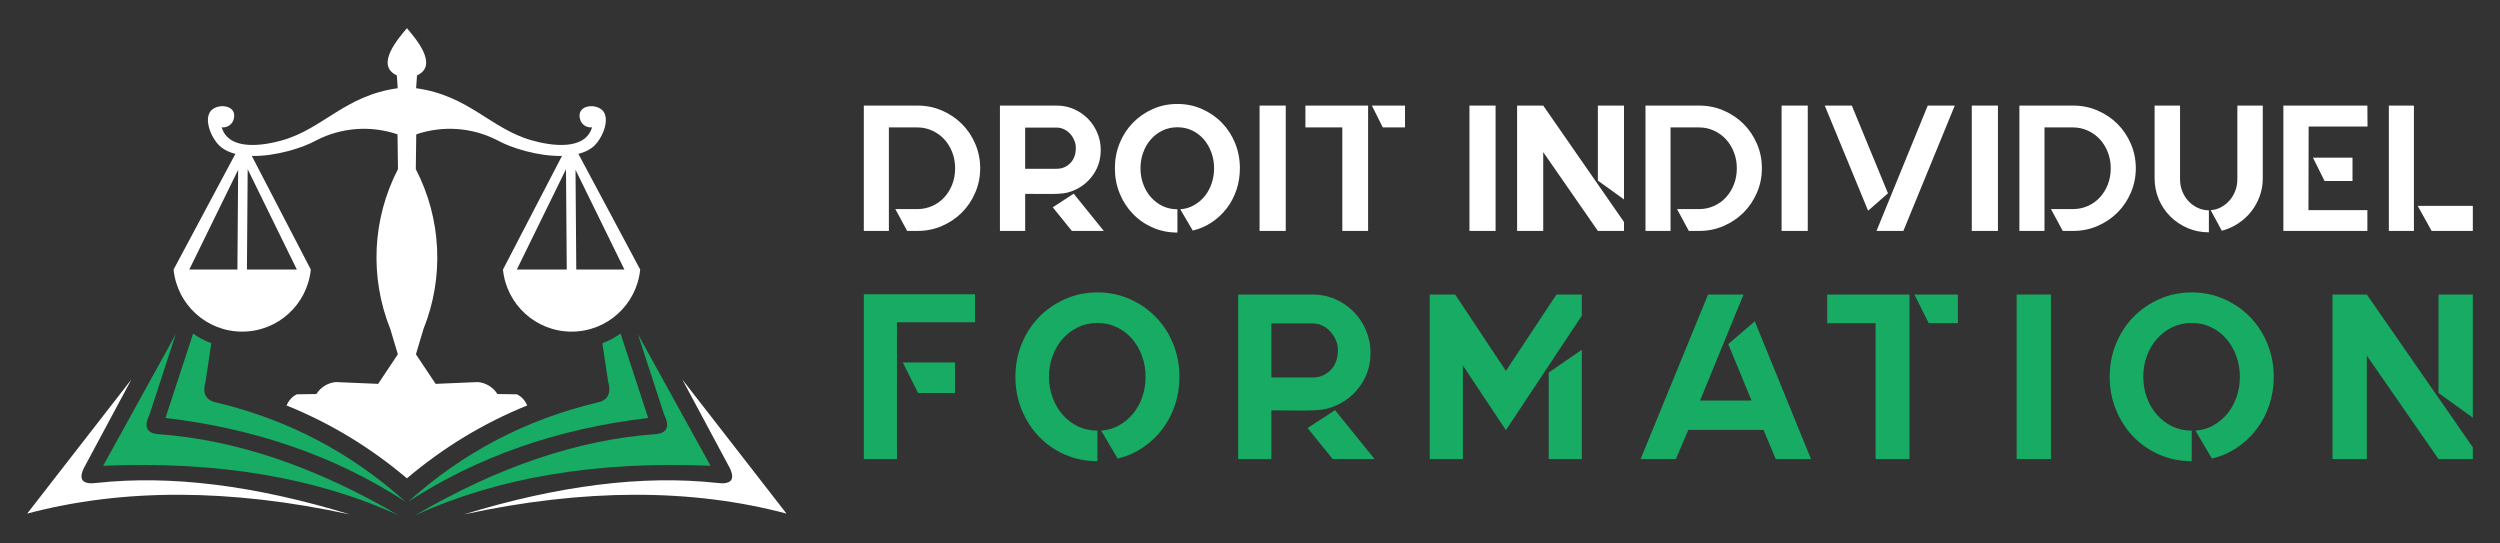 <?xml version="1.0" encoding="utf-8"?>
<!-- Generator: Adobe Illustrator 16.0.0, SVG Export Plug-In . SVG Version: 6.00 Build 0)  -->
<!DOCTYPE svg PUBLIC "-//W3C//DTD SVG 1.1//EN" "http://www.w3.org/Graphics/SVG/1.1/DTD/svg11.dtd">
<svg version="1.1" id="Calque_1" xmlns="http://www.w3.org/2000/svg" xmlns:xlink="http://www.w3.org/1999/xlink" x="0px" y="0px"
	 width="230px" height="50px" viewBox="0 0 230 50" enable-background="new 0 0 230 50" xml:space="preserve">
<rect x="0" y="0" width="230" height="50" fill="#333333" stroke="none"/>
<g>
	<g>
		<g>
			<path fill="#FFFFFF" d="M86.653,10.166c0.704,0.302,1.315,0.716,1.839,1.234c0.521,0.522,0.936,1.135,1.232,1.836
				c0.305,0.704,0.453,1.453,0.453,2.242c0,0.79-0.148,1.537-0.453,2.24c-0.297,0.704-0.712,1.317-1.232,1.838
				c-0.523,0.521-1.135,0.934-1.839,1.235c-0.702,0.304-1.45,0.454-2.24,0.454h-0.954l-1.089-2.01h2.043
				c0.472,0,0.92-0.096,1.342-0.28c0.425-0.188,0.793-0.446,1.106-0.784c0.313-0.333,0.559-0.733,0.742-1.194
				c0.179-0.46,0.269-0.96,0.269-1.499c0-0.527-0.09-1.021-0.269-1.482c-0.184-0.46-0.43-0.86-0.742-1.194
				c-0.313-0.336-0.682-0.598-1.106-0.79c-0.422-0.191-0.87-0.289-1.342-0.289h-2.636v9.523h-2.306V9.714h4.941
				C85.203,9.714,85.951,9.862,86.653,10.166z"/>
			<path fill="#FFFFFF" d="M98.93,17.456c-0.266,0.123-0.509,0.208-0.735,0.263c-0.224,0.057-0.502,0.091-0.823,0.108
				c-0.323,0.016-0.726,0.022-1.203,0.016c-0.477-0.004-1.097-0.008-1.853-0.008v3.411h-2.322V9.714h5.221
				c0.562,0,1.087,0.106,1.574,0.32c0.488,0.213,0.917,0.505,1.286,0.873c0.365,0.369,0.657,0.803,0.871,1.301
				c0.216,0.503,0.321,1.028,0.321,1.59c0,0.824-0.215,1.56-0.647,2.209C100.183,16.655,99.621,17.139,98.93,17.456z M94.315,15.529
				h2.898c0.493,0,0.911-0.175,1.254-0.52c0.338-0.346,0.509-0.813,0.509-1.393c0-0.242-0.045-0.473-0.14-0.7
				c-0.093-0.225-0.222-0.425-0.378-0.601c-0.158-0.176-0.347-0.316-0.562-0.42c-0.214-0.105-0.44-0.157-0.684-0.157h-2.898v3.739
				v0.017V15.529z M101.549,21.246h-2.936l-1.761-2.175l1.928-1.252L101.549,21.246z"/>
			<path fill="#FFFFFF" d="M108.322,9.564c0.811,0,1.566,0.156,2.27,0.47c0.704,0.314,1.313,0.735,1.829,1.269
				s0.921,1.157,1.213,1.879c0.291,0.719,0.436,1.484,0.436,2.297c0,0.693-0.104,1.351-0.312,1.978
				c-0.212,0.626-0.506,1.192-0.891,1.697c-0.385,0.506-0.843,0.936-1.378,1.293c-0.532,0.356-1.114,0.612-1.754,0.766l-1.151-1.961
				c0.462-0.031,0.882-0.156,1.257-0.369c0.382-0.215,0.709-0.49,0.984-0.822c0.273-0.337,0.488-0.728,0.64-1.172
				c0.154-0.445,0.231-0.914,0.231-1.409c0-0.517-0.084-1.004-0.255-1.465c-0.169-0.462-0.405-0.863-0.699-1.202
				c-0.296-0.341-0.652-0.61-1.063-0.809c-0.412-0.197-0.864-0.295-1.357-0.295c-0.497,0-0.951,0.098-1.363,0.295
				c-0.412,0.198-0.769,0.468-1.069,0.809c-0.305,0.339-0.54,0.74-0.709,1.202c-0.171,0.461-0.258,0.948-0.258,1.465
				c0,0.518,0.087,1.007,0.258,1.467c0.169,0.462,0.404,0.861,0.709,1.201c0.301,0.342,0.657,0.611,1.069,0.81
				c0.412,0.197,0.866,0.295,1.363,0.295v2.143c-0.816,0-1.574-0.151-2.276-0.463c-0.703-0.304-1.313-0.728-1.828-1.268
				c-0.516-0.537-0.921-1.165-1.213-1.886c-0.291-0.72-0.436-1.484-0.436-2.299c0-0.813,0.145-1.578,0.436-2.297
				c0.292-0.722,0.697-1.346,1.213-1.879s1.125-0.954,1.828-1.269C106.748,9.721,107.506,9.564,108.322,9.564z"/>
			<path fill="#FFFFFF" d="M118.289,9.714v11.532h-2.408V9.714H118.289z"/>
			<path fill="#FFFFFF" d="M125.865,9.714v11.532h-2.371v-9.523h-3.396V9.714H125.865z M126.213,9.714h3.048v2.009h-2.043
				L126.213,9.714z"/>
			<path fill="#FFFFFF" d="M137.594,9.714v11.532h-2.404V9.714H137.594z"/>
			<path fill="#FFFFFF" d="M141.976,9.714l7.432,10.709v0.823h-2.403l-5.028-7.25v7.25h-2.403V9.714H141.976z M147.004,9.714h2.403
				v8.633l-2.403-1.729V9.714z"/>
			<path fill="#FFFFFF" d="M158.567,10.166c0.704,0.302,1.317,0.716,1.839,1.234c0.522,0.522,0.934,1.135,1.235,1.836
				c0.305,0.704,0.452,1.453,0.452,2.242c0,0.79-0.147,1.537-0.452,2.24c-0.302,0.704-0.713,1.317-1.235,1.838
				c-0.521,0.521-1.135,0.934-1.839,1.235c-0.7,0.304-1.448,0.454-2.237,0.454h-0.957l-1.086-2.01h2.043
				c0.471,0,0.918-0.096,1.341-0.28c0.425-0.188,0.791-0.446,1.104-0.784c0.313-0.333,0.561-0.733,0.741-1.194
				c0.182-0.46,0.272-0.96,0.272-1.499c0-0.527-0.091-1.021-0.272-1.482c-0.181-0.46-0.428-0.86-0.741-1.194
				c-0.313-0.336-0.68-0.598-1.104-0.79c-0.423-0.191-0.87-0.289-1.341-0.289h-2.64v9.523h-2.305V9.714h4.944
				C157.119,9.714,157.867,9.862,158.567,10.166z"/>
			<path fill="#FFFFFF" d="M166.314,9.714v11.532h-2.408V9.714H166.314z"/>
			<path fill="#FFFFFF" d="M170.366,9.714l3.328,8.071l-1.829,1.599l-3.988-9.67H170.366z M177.352,9.714h2.487l-4.729,11.532
				h-2.471L177.352,9.714z"/>
			<path fill="#FFFFFF" d="M183.811,9.714v11.532h-2.407V9.714H183.811z"/>
			<path fill="#FFFFFF" d="M192.969,10.166c0.703,0.302,1.316,0.716,1.839,1.234c0.521,0.522,0.932,1.135,1.234,1.836
				c0.302,0.704,0.452,1.453,0.452,2.242c0,0.79-0.15,1.537-0.452,2.24c-0.303,0.704-0.714,1.317-1.234,1.838
				c-0.522,0.521-1.136,0.934-1.839,1.235c-0.701,0.304-1.448,0.454-2.238,0.454h-0.957l-1.086-2.01h2.043
				c0.471,0,0.916-0.096,1.34-0.28c0.427-0.188,0.791-0.446,1.105-0.784c0.312-0.333,0.56-0.733,0.742-1.194
				c0.18-0.46,0.271-0.96,0.271-1.499c0-0.527-0.092-1.021-0.271-1.482c-0.183-0.46-0.431-0.86-0.742-1.194
				c-0.314-0.336-0.679-0.598-1.105-0.79c-0.424-0.191-0.869-0.289-1.34-0.289h-2.639v9.523h-2.308V9.714h4.946
				C191.521,9.714,192.268,9.862,192.969,10.166z"/>
			<path fill="#FFFFFF" d="M200.564,16.485c0,0.395,0.068,0.765,0.205,1.112c0.138,0.345,0.328,0.646,0.568,0.906
				c0.244,0.257,0.524,0.463,0.852,0.617c0.323,0.154,0.666,0.229,1.028,0.229v2.025c-0.692,0-1.342-0.128-1.945-0.387
				c-0.604-0.257-1.134-0.61-1.591-1.062c-0.454-0.449-0.812-0.978-1.071-1.581c-0.257-0.605-0.386-1.251-0.386-1.945V9.714h2.34
				v6.688v0.033V16.485z M208.175,9.714v6.688c0,0.581-0.095,1.135-0.286,1.658c-0.193,0.52-0.454,0.993-0.79,1.415
				c-0.337,0.424-0.735,0.784-1.195,1.087c-0.462,0.304-0.961,0.526-1.497,0.667l-1.025-1.896c0.342-0.02,0.66-0.11,0.957-0.271
				c0.296-0.157,0.557-0.366,0.783-0.625c0.225-0.258,0.399-0.556,0.527-0.889c0.125-0.337,0.188-0.69,0.188-1.063
				c0-0.013-0.002-0.02-0.008-0.026c-0.006-0.005-0.008-0.014-0.008-0.024c0-0.033,0.002-0.038,0.008-0.017
				c0.006,0.022,0.008,0.004,0.008-0.058c0-0.06,0-0.192,0-0.396c0-0.202,0-0.548,0-1.037c0-0.49,0-1.15,0-1.986s0-1.91,0-3.228
				H208.175z"/>
			<path fill="#FFFFFF" d="M217.799,9.714l0.014,1.925h-5.418l-0.017,7.694h5.421v1.913h-7.729V9.714H217.799z M216.43,16.65h-2.57
				l-1.068-2.143h3.639V16.65z"/>
			<path fill="#FFFFFF" d="M219.774,21.246V9.714h2.306v11.532H219.774z M222.427,18.938h5.073v2.308h-3.789L222.427,18.938z"/>
		</g>
		<g>
			<path fill="#18AB63" d="M79.472,27.075h10.228v2.573h-7.18v12.584h-3.048V27.075z M84.466,36.157l-1.404-2.812h4.799v2.812
				H84.466z"/>
			<path fill="#18AB63" d="M100.964,26.901c1.069,0,2.062,0.207,2.982,0.616c0.924,0.411,1.725,0.967,2.401,1.665
				c0.679,0.7,1.207,1.522,1.59,2.465c0.382,0.945,0.574,1.951,0.574,3.018c0,0.907-0.139,1.771-0.411,2.594
				c-0.273,0.822-0.664,1.566-1.167,2.228c-0.506,0.663-1.109,1.23-1.809,1.697c-0.698,0.469-1.466,0.803-2.301,1.006l-1.515-2.573
				c0.607-0.043,1.156-0.206,1.656-0.486c0.495-0.282,0.925-0.642,1.285-1.082c0.359-0.438,0.642-0.95,0.843-1.533
				c0.203-0.584,0.302-1.202,0.302-1.85c0-0.679-0.109-1.319-0.335-1.924c-0.222-0.607-0.526-1.131-0.917-1.58
				c-0.392-0.447-0.854-0.799-1.396-1.059c-0.54-0.26-1.135-0.39-1.784-0.39s-1.241,0.13-1.784,0.39
				c-0.539,0.26-1.01,0.611-1.404,1.059c-0.396,0.449-0.706,0.973-0.93,1.58c-0.225,0.604-0.336,1.245-0.336,1.924
				c0,0.677,0.111,1.318,0.336,1.924c0.224,0.606,0.533,1.131,0.93,1.578c0.395,0.447,0.865,0.8,1.404,1.061
				c0.543,0.259,1.135,0.389,1.784,0.389v2.811c-1.066,0-2.062-0.202-2.984-0.605c-0.922-0.401-1.722-0.958-2.399-1.666
				c-0.676-0.705-1.207-1.529-1.588-2.475c-0.383-0.943-0.573-1.949-0.573-3.016s0.19-2.072,0.573-3.018
				c0.381-0.942,0.912-1.765,1.588-2.465c0.678-0.698,1.478-1.254,2.399-1.665C98.902,27.108,99.897,26.901,100.964,26.901z"/>
			<path fill="#18AB63" d="M123.021,37.259c-0.349,0.16-0.669,0.272-0.965,0.348c-0.297,0.071-0.655,0.116-1.08,0.14
				c-0.426,0.021-0.952,0.028-1.578,0.021c-0.628-0.007-1.438-0.012-2.433-0.012v4.477h-3.051V27.096h6.854
				c0.734,0,1.424,0.141,2.067,0.422c0.641,0.282,1.201,0.662,1.684,1.146c0.485,0.482,0.865,1.053,1.146,1.707
				c0.283,0.658,0.422,1.352,0.422,2.088c0,1.081-0.284,2.048-0.852,2.898C124.667,36.207,123.929,36.841,123.021,37.259z
				 M116.966,34.729h3.804c0.648,0,1.197-0.228,1.644-0.681c0.447-0.455,0.673-1.063,0.673-1.828c0-0.317-0.063-0.623-0.186-0.919
				c-0.12-0.296-0.29-0.559-0.497-0.788c-0.21-0.23-0.454-0.415-0.734-0.551c-0.282-0.139-0.581-0.207-0.899-0.207h-3.804v4.909
				v0.021V34.729z M126.458,42.232h-3.85l-2.313-2.854l2.529-1.644L126.458,42.232z"/>
			<path fill="#18AB63" d="M143.193,27.096h2.334v1.947l-6.984,10.53l-3.955-5.946v8.605h-3.051V27.096h2.337l4.669,7.027
				L143.193,27.096z M142.48,42.232v-7.958l3.047-2.096v10.054H142.48z"/>
			<path fill="#18AB63" d="M162.244,39.551h-6.92l-1.146,2.682h-3.242l6.205-15.137h3.266l-4.001,9.752h4.736l-2.143-5.19
				l2.442-2.097l5.171,12.672h-3.244L162.244,39.551z"/>
			<path fill="#18AB63" d="M175.672,27.096v15.137h-3.116V29.735h-4.453v-2.64H175.672z M176.124,27.096h4.003v2.64h-2.683
				L176.124,27.096z"/>
			<path fill="#18AB63" d="M188.688,27.096v15.137h-3.156V27.096H188.688z"/>
			<path fill="#18AB63" d="M201.639,26.901c1.068,0,2.063,0.207,2.985,0.616c0.921,0.411,1.72,0.967,2.399,1.665
				c0.678,0.7,1.207,1.522,1.59,2.465c0.382,0.945,0.572,1.951,0.572,3.018c0,0.907-0.138,1.771-0.41,2.594
				c-0.274,0.822-0.665,1.566-1.169,2.228c-0.506,0.663-1.105,1.23-1.804,1.697c-0.699,0.469-1.468,0.803-2.305,1.006l-1.515-2.573
				c0.606-0.043,1.158-0.206,1.655-0.486c0.498-0.282,0.929-0.642,1.286-1.082c0.362-0.438,0.643-0.95,0.845-1.533
				c0.202-0.584,0.303-1.202,0.303-1.85c0-0.679-0.113-1.319-0.337-1.924c-0.222-0.607-0.527-1.131-0.919-1.58
				c-0.391-0.447-0.853-0.799-1.392-1.059c-0.543-0.26-1.137-0.39-1.786-0.39c-0.647,0-1.242,0.13-1.785,0.39
				c-0.54,0.26-1.007,0.611-1.405,1.059c-0.395,0.449-0.705,0.973-0.93,1.58c-0.224,0.604-0.333,1.245-0.333,1.924
				c0,0.677,0.109,1.318,0.333,1.924c0.225,0.606,0.535,1.131,0.93,1.578c0.398,0.447,0.865,0.8,1.405,1.061
				c0.543,0.259,1.138,0.389,1.785,0.389v2.811c-1.067,0-2.063-0.202-2.981-0.605c-0.923-0.401-1.726-0.958-2.403-1.666
				c-0.677-0.705-1.206-1.529-1.588-2.475c-0.383-0.943-0.573-1.949-0.573-3.016s0.19-2.072,0.573-3.018
				c0.382-0.942,0.911-1.765,1.588-2.465c0.678-0.698,1.48-1.254,2.403-1.665C199.576,27.108,200.571,26.901,201.639,26.901z"/>
			<path fill="#18AB63" d="M217.747,27.096l9.753,14.057v1.08h-3.157l-6.596-9.515v9.515h-3.155V27.096H217.747z M224.343,27.096
				h3.157v11.332l-3.157-2.271V27.096z"/>
		</g>
	</g>
	<g>
		<path fill-rule="evenodd" clip-rule="evenodd" fill="#18AB63" d="M16.167,30.756c-1.598,4.896-2.396,7.344-2.396,7.344
			c-0.568,1.154-0.293,1.77,0.825,1.846c7.083,0.509,14.438,2.996,22.069,7.461C29.059,43.923,20,42.403,9.49,42.851
			C9.49,42.851,11.716,38.82,16.167,30.756z"/>
		<path fill-rule="evenodd" clip-rule="evenodd" fill="#18AB63" d="M19.441,31.579l-0.527,3.497c-0.32,1.119,0.02,1.773,1.021,1.963
			c6.565,1.568,12.352,4.604,17.357,9.11c-6.398-4.155-13.754-6.721-22.069-7.696l2.542-7.76
			C18.284,31.053,18.845,31.351,19.441,31.579z"/>
		<path fill-rule="evenodd" clip-rule="evenodd" fill="#FFFFFF" d="M7.723,43.048c2.906-5.419,4.36-8.129,4.36-8.129
			C5.694,43.139,2.5,47.25,2.5,47.25c8.784-2.334,18.679-2.309,29.687,0.078c-8.709-2.668-16.458-3.637-23.247-2.905
			C7.598,44.606,7.193,44.147,7.723,43.048z"/>
		<path fill-rule="evenodd" clip-rule="evenodd" fill="#18AB63" d="M58.692,30.756c1.597,4.896,2.395,7.344,2.395,7.344
			c0.568,1.154,0.293,1.77-0.824,1.846c-7.083,0.509-14.438,2.996-22.069,7.461c7.606-3.483,16.664-5.003,27.175-4.556
			C65.368,42.851,63.142,38.82,58.692,30.756z"/>
		<path fill-rule="evenodd" clip-rule="evenodd" fill="#18AB63" d="M55.417,31.579l0.526,3.497c0.32,1.119-0.021,1.773-1.021,1.963
			c-6.565,1.568-12.351,4.604-17.357,9.11c6.398-4.155,13.755-6.721,22.069-7.696l-2.542-7.76
			C56.575,31.053,56.013,31.351,55.417,31.579z"/>
		<path fill-rule="evenodd" clip-rule="evenodd" fill="#FFFFFF" d="M67.135,43.048c-2.905-5.419-4.358-8.129-4.358-8.129
			c6.388,8.22,9.581,12.331,9.581,12.331c-8.783-2.334-18.68-2.309-29.688,0.078c8.71-2.668,16.46-3.637,23.248-2.905
			C67.26,44.606,67.664,44.147,67.135,43.048z"/>
		<path fill-rule="evenodd" clip-rule="evenodd" fill="#FFFFFF" d="M20.396,11.714c0.491,0.059,0.954-0.244,1.097-0.719
			c0.428-1.428-1.677-1.555-2.195-0.659c-0.529,0.917,0.279,2.61,1.055,3.214c0.364,0.283,0.807,0.48,1.301,0.609l-5.685,10.64
			c0.317,3.207,3.022,5.711,6.312,5.711c3.29,0,5.995-2.504,6.312-5.711l-5.426-10.45c2.172,0.04,4.695-0.738,5.936-1.44
			c2.313-1.188,5.008-1.386,7.468-0.549c0.027,2.133,0.042,3.199,0.042,3.199c-2.366,4.575-2.622,9.953-0.699,14.731
			c0.457,1.537,0.687,2.306,0.687,2.306c-1.208,1.813-1.813,2.719-1.813,2.719c-2.6-0.11-3.898-0.165-3.898-0.165
			c-0.733,0.07-1.392,0.476-1.785,1.1c-1.199,0.018-1.799,0.027-1.799,0.027c-0.418,0.204-0.733,0.545-0.943,1.025
			c4.006,1.62,7.702,3.855,11.071,6.704c3.367-2.849,7.063-5.084,11.069-6.704c-0.21-0.48-0.525-0.821-0.943-1.025
			c0,0-0.6-0.01-1.799-0.027c-0.393-0.624-1.052-1.029-1.785-1.1c0,0-1.299,0.055-3.898,0.165c0,0-0.604-0.906-1.813-2.719
			c0,0,0.229-0.769,0.687-2.306c1.923-4.778,1.667-10.156-0.699-14.731c0,0,0.015-1.066,0.042-3.199
			c2.46-0.837,5.156-0.64,7.469,0.549c1.24,0.702,3.763,1.48,5.936,1.44l-5.427,10.45c0.316,3.207,3.021,5.711,6.312,5.711
			s5.994-2.504,6.312-5.711l-5.686-10.64c0.494-0.129,0.937-0.326,1.301-0.609c0.776-0.604,1.584-2.297,1.055-3.214
			c-0.518-0.896-2.623-0.769-2.195,0.659c0.144,0.475,0.606,0.777,1.098,0.719c-0.66,2.207-3.856,1.679-5.547,1.2
			c-3.791-1.075-5.791-4.133-10.642-4.797c0,0,0.028-0.393,0.084-1.181c2.051-0.942-0.191-3.458-0.929-4.343
			c-0.738,0.885-2.981,3.4-0.929,4.343c0.054,0.788,0.082,1.181,0.082,1.181c-4.851,0.664-6.85,3.722-10.641,4.797
			C24.25,13.393,21.055,13.921,20.396,11.714L20.396,11.714z M52.948,15.621l4.498,9.178h-4.867l0.438-0.002L52.948,15.621
			L52.948,15.621z M52.142,24.799h-4.595l4.525-9.234L52.142,24.799L52.142,24.799z M21.91,15.621l-0.068,9.176l0.438,0.002h-4.866
			L21.91,15.621L21.91,15.621z M22.717,24.799l0.069-9.234l4.525,9.234H22.717z"/>
	</g>
</g>
</svg>
